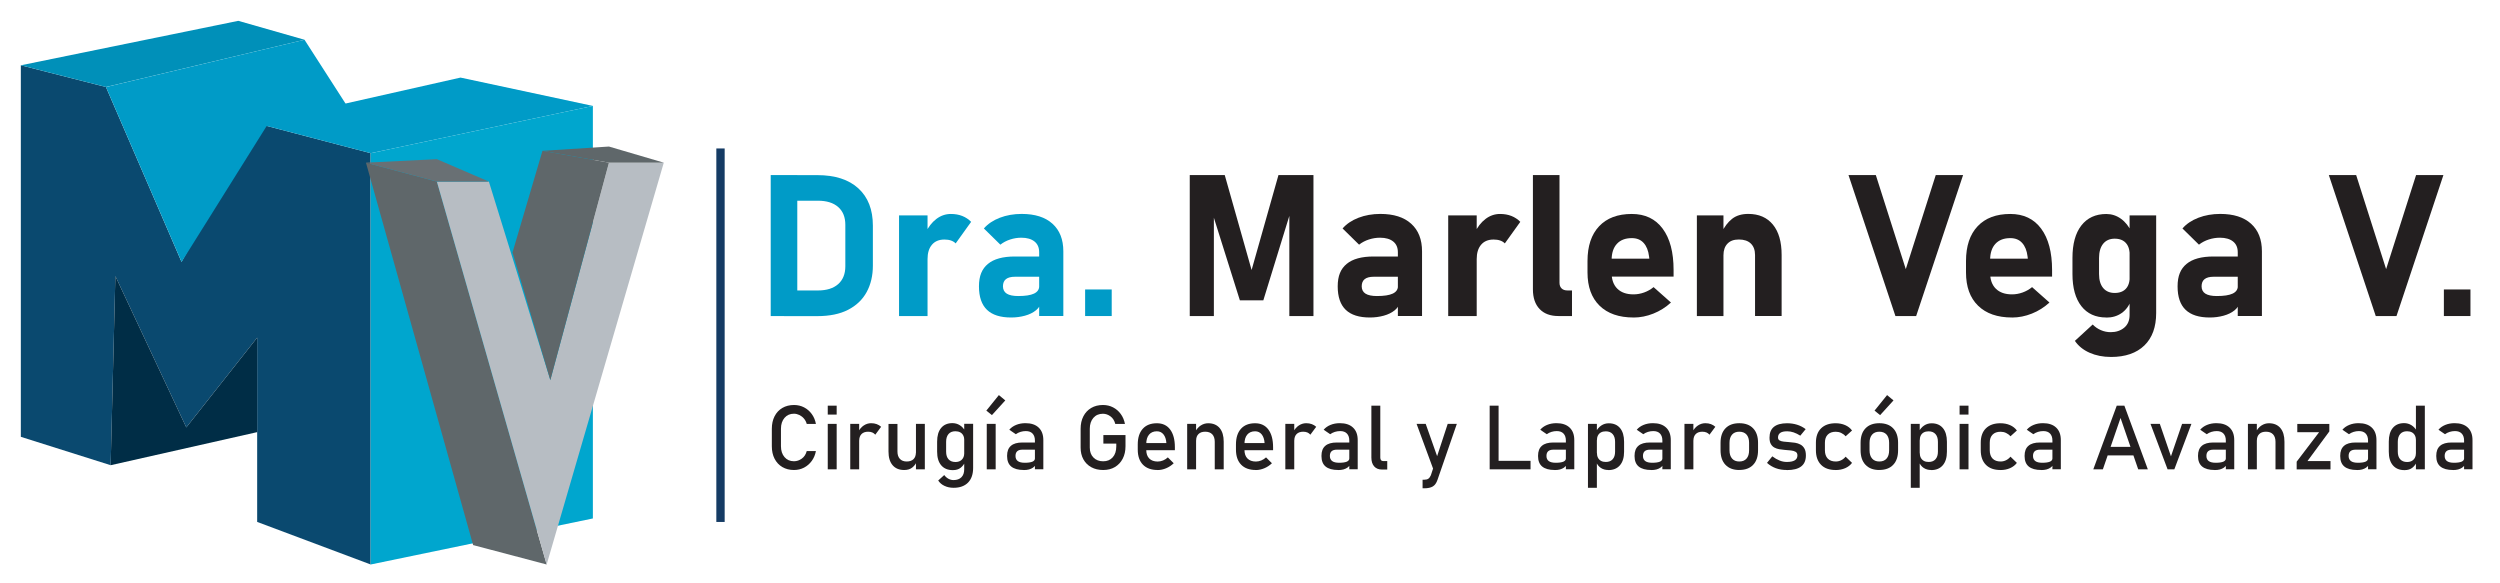 <svg xmlns="http://www.w3.org/2000/svg" id="Layer_1" data-name="Layer 1" viewBox="0 0 600 140"><defs><style> .cls-1 { fill: #009bc7; } .cls-2 { fill: #002d46; } .cls-3 { fill: #231f20; } .cls-4 { fill: #697074; } .cls-5 { fill: #b7bdc3; } .cls-6 { fill: #0090b9; } .cls-7 { fill: #153b64; stroke: #153b64; stroke-miterlimit: 10; stroke-width: 2px; } .cls-8 { fill: #00a6ce; } .cls-9 { fill: #5f676a; } .cls-10 { fill: #0a496f; } </style></defs><path class="cls-1" d="M184.97,75.85v-33.83h6.38v33.83h-6.38ZM188.18,75.85v-6.14h8.12c2.09,0,3.72-.51,4.86-1.52s1.72-2.44,1.72-4.27v-9.96c0-1.85-.57-3.27-1.72-4.28s-2.77-1.51-4.86-1.51h-8.12v-6.14h7.98c4.25,0,7.54,1.06,9.85,3.18,2.32,2.12,3.48,5.1,3.48,8.95v9.59c0,2.4-.5,4.52-1.49,6.34s-2.48,3.24-4.46,4.26-4.45,1.52-7.41,1.52h-7.96Z"></path><path class="cls-1" d="M215.77,75.85v-24.15h6.84v24.15h-6.84ZM229.36,58.42c-.29-.31-.67-.54-1.13-.7s-.98-.23-1.57-.23c-1.29,0-2.28.41-2.99,1.24s-1.06,1.98-1.06,3.46l-.49-6.28c.67-1.43,1.53-2.54,2.59-3.35s2.23-1.21,3.5-1.21c1.01,0,1.92.16,2.73.48s1.52.79,2.13,1.41l-3.72,5.19Z"></path><path class="cls-1" d="M242.67,76.2c-2.58,0-4.51-.61-5.79-1.84s-1.93-3.1-1.93-5.63.72-4.2,2.15-5.39,3.59-1.78,6.46-1.78h6.05l.33,4.86h-6.35c-.96,0-1.68.19-2.16.57s-.72.96-.72,1.73.31,1.38.92,1.76,1.52.57,2.73.57c1.69,0,2.96-.19,3.79-.58s1.26-.99,1.26-1.81l.49,3.51c-.09.92-.5,1.67-1.23,2.27s-1.62,1.04-2.69,1.33-2.16.43-3.29.43ZM249.4,75.85v-15.31c0-1.12-.37-1.98-1.12-2.58s-1.8-.91-3.16-.91c-.9,0-1.79.14-2.68.43s-1.67.7-2.35,1.24l-3.96-3.89c.96-1.1,2.23-1.96,3.82-2.57s3.34-.92,5.26-.92c3.18,0,5.64.78,7.38,2.35,1.74,1.57,2.61,3.78,2.61,6.63v15.52h-5.79Z"></path><path class="cls-1" d="M260.43,75.85v-6.38h6.38v6.38h-6.38Z"></path><path class="cls-3" d="M300.38,64.82l6.45-22.8h8.4v33.83h-5.79v-26.27l.23,1.49-6.47,21.01h-5.63l-6.47-20.55.23-1.95v26.27h-5.79v-33.83h8.4l6.45,22.8Z"></path><path class="cls-3" d="M328.77,76.2c-2.58,0-4.51-.61-5.79-1.84s-1.93-3.1-1.93-5.63.72-4.2,2.15-5.39,3.59-1.78,6.46-1.78h6.05l.33,4.86h-6.35c-.96,0-1.68.19-2.16.57s-.72.96-.72,1.73.31,1.38.92,1.76,1.52.57,2.73.57c1.69,0,2.96-.19,3.79-.58s1.26-.99,1.26-1.81l.49,3.51c-.09.92-.5,1.67-1.23,2.27s-1.62,1.04-2.69,1.33-2.16.43-3.29.43ZM335.49,75.85v-15.31c0-1.12-.37-1.98-1.12-2.58s-1.8-.91-3.16-.91c-.9,0-1.79.14-2.68.43s-1.67.7-2.35,1.24l-3.96-3.89c.96-1.1,2.23-1.96,3.82-2.57s3.34-.92,5.26-.92c3.18,0,5.64.78,7.38,2.35s2.61,3.78,2.61,6.63v15.52h-5.79Z"></path><path class="cls-3" d="M347.57,75.85v-24.15h6.84v24.15h-6.84ZM361.16,58.42c-.29-.31-.67-.54-1.13-.7s-.98-.23-1.57-.23c-1.29,0-2.28.41-2.99,1.24s-1.06,1.98-1.06,3.46l-.49-6.28c.67-1.43,1.53-2.54,2.59-3.35s2.23-1.21,3.5-1.21c1.01,0,1.92.16,2.73.48s1.52.79,2.13,1.41l-3.72,5.19Z"></path><path class="cls-3" d="M374.28,42.02v25.85c0,.57.17,1.02.5,1.35s.81.49,1.43.49h1.07v6.14h-3.26c-1.94,0-3.44-.56-4.51-1.68s-1.61-2.69-1.61-4.72v-27.43h6.38Z"></path><path class="cls-3" d="M392.06,76.2c-3.51,0-6.22-.94-8.16-2.83-1.93-1.88-2.9-4.55-2.9-7.99v-2.72c0-3.6.93-6.38,2.78-8.35s4.47-2.96,7.85-2.96c3.2,0,5.67,1.18,7.41,3.53,1.75,2.35,2.62,5.66,2.62,9.92v1.58h-16.52v-4.3h10.7l-.07-.56c-.17-1.38-.6-2.45-1.3-3.22s-1.64-1.15-2.84-1.15c-1.54,0-2.73.46-3.57,1.37s-1.27,2.21-1.27,3.89v3.07c0,1.64.46,2.92,1.38,3.82s2.21,1.35,3.87,1.35c.85,0,1.7-.15,2.54-.45s1.6-.73,2.28-1.29l4.17,3.7c-1.26,1.15-2.67,2.04-4.23,2.66s-3.15.94-4.75.94Z"></path><path class="cls-3" d="M407.25,75.85v-24.15h6.38v24.15h-6.38ZM421.21,75.85v-14.64c0-1.19-.34-2.11-1.01-2.76s-1.63-.97-2.87-.97-2.09.33-2.73.99-.97,1.59-.97,2.78l-.49-5.35c.7-1.46,1.55-2.58,2.55-3.37s2.3-1.19,3.9-1.19c2.54,0,4.51.86,5.91,2.57,1.4,1.71,2.09,4.14,2.09,7.27v14.66h-6.38Z"></path><path class="cls-3" d="M454.9,75.85l-11.26-33.83h6.56l7.19,22.57,7.19-22.57h6.56l-11.26,33.83h-4.98Z"></path><path class="cls-3" d="M482.9,76.2c-3.51,0-6.22-.94-8.16-2.83s-2.9-4.55-2.9-7.99v-2.72c0-3.6.93-6.38,2.78-8.35s4.47-2.96,7.85-2.96c3.2,0,5.67,1.18,7.41,3.53s2.62,5.66,2.62,9.92v1.58h-16.52v-4.3h10.7l-.07-.56c-.17-1.38-.6-2.45-1.3-3.22s-1.64-1.15-2.84-1.15c-1.54,0-2.73.46-3.57,1.37s-1.27,2.21-1.27,3.89v3.07c0,1.64.46,2.92,1.38,3.82s2.21,1.35,3.87,1.35c.85,0,1.7-.15,2.54-.45s1.6-.73,2.28-1.29l4.17,3.7c-1.26,1.15-2.67,2.04-4.23,2.66s-3.15.94-4.75.94Z"></path><path class="cls-3" d="M505.51,76.2c-2.58,0-4.57-.91-5.99-2.73s-2.13-4.39-2.13-7.71v-3.86c0-3.35.71-5.95,2.13-7.78s3.42-2.76,5.99-2.76c1.29,0,2.46.38,3.53,1.15s1.92,1.86,2.57,3.27l-.49,5.35c0-.82-.14-1.52-.42-2.09s-.69-1.01-1.22-1.31-1.18-.45-1.94-.45c-1.19,0-2.12.41-2.78,1.22s-.99,1.96-.99,3.43v3.84c0,1.44.33,2.56.99,3.35s1.59,1.19,2.78,1.19c.76,0,1.41-.15,1.94-.44s.94-.72,1.22-1.28.42-1.23.42-2.02l.33,5.51c-.48,1.32-1.24,2.34-2.27,3.06s-2.25,1.08-3.66,1.08ZM506.65,85.67c-1.92,0-3.64-.34-5.15-1.01s-2.69-1.62-3.53-2.85l4.28-3.93c.54.57,1.19,1.02,1.95,1.35s1.55.49,2.37.49c1.29,0,2.37-.36,3.23-1.07s1.3-1.73,1.3-3.05v-23.9h6.38v23.43c0,3.35-.94,5.95-2.83,7.78s-4.56,2.76-8.02,2.76Z"></path><path class="cls-3" d="M530.34,76.2c-2.58,0-4.51-.61-5.79-1.84-1.29-1.23-1.93-3.1-1.93-5.63s.72-4.2,2.15-5.39,3.59-1.78,6.46-1.78h6.05l.33,4.86h-6.35c-.96,0-1.68.19-2.16.57s-.72.96-.72,1.73.31,1.38.92,1.76,1.52.57,2.73.57c1.69,0,2.96-.19,3.79-.58s1.26-.99,1.26-1.81l.49,3.51c-.09.92-.5,1.67-1.23,2.27s-1.62,1.04-2.69,1.33-2.16.43-3.29.43ZM537.06,75.85v-15.31c0-1.12-.37-1.98-1.12-2.58s-1.8-.91-3.16-.91c-.9,0-1.79.14-2.68.43s-1.67.7-2.35,1.24l-3.96-3.89c.96-1.1,2.23-1.96,3.82-2.57s3.34-.92,5.26-.92c3.18,0,5.64.78,7.38,2.35,1.74,1.57,2.61,3.78,2.61,6.63v15.52h-5.79Z"></path><path class="cls-3" d="M570.18,75.85l-11.26-33.83h6.56l7.19,22.57,7.19-22.57h6.56l-11.26,33.83h-4.98Z"></path><path class="cls-3" d="M586.53,75.85v-6.38h6.38v6.38h-6.38Z"></path><g><path class="cls-3" d="M190.56,112.8c-1.07,0-2-.24-2.8-.71s-1.42-1.14-1.86-1.99-.66-1.85-.66-3v-4.19c0-1.15.22-2.15.66-3.01s1.06-1.52,1.86-1.99,1.73-.71,2.8-.71c.88,0,1.69.19,2.42.57s1.34.91,1.84,1.59.83,1.47,1,2.39h-2.2c-.13-.49-.36-.92-.67-1.29-.31-.37-.68-.65-1.1-.86-.42-.2-.86-.31-1.3-.31-.94,0-1.69.33-2.26.99-.57.66-.86,1.54-.86,2.62v4.19c0,1.09.29,1.96.86,2.62s1.33.99,2.26.99c.67,0,1.29-.21,1.88-.63.59-.42.98-1.03,1.19-1.82h2.2c-.17.91-.51,1.71-1.01,2.39-.5.68-1.11,1.21-1.84,1.59-.73.38-1.54.57-2.42.57Z"></path><path class="cls-3" d="M198.66,99.5v-2.14h2.14v2.14h-2.14ZM198.66,112.64v-10.91h2.14v10.91h-2.14Z"></path><path class="cls-3" d="M204.06,112.64v-10.91h2.14v10.91h-2.14ZM210.06,104.32c-.19-.23-.43-.41-.71-.53-.29-.12-.62-.18-1-.18-.68,0-1.21.19-1.58.56s-.56.9-.56,1.56l-.22-2.1c.33-.64.76-1.15,1.3-1.51s1.13-.55,1.77-.55c.5,0,.95.07,1.35.22s.75.36,1.06.64l-1.4,1.89Z"></path><path class="cls-3" d="M215.39,101.73v6.63c0,.76.19,1.35.58,1.77.39.42.94.63,1.64.63s1.25-.19,1.63-.56c.38-.37.57-.9.57-1.58l.15,2.28c-.2.49-.54.93-1.03,1.32-.49.39-1.13.58-1.92.58-1.21,0-2.14-.39-2.79-1.16-.66-.77-.98-1.87-.98-3.27v-6.63h2.14ZM219.83,112.64v-10.91h2.13v10.91h-2.13Z"></path><path class="cls-3" d="M228.68,112.83c-1.21,0-2.14-.39-2.79-1.16-.66-.77-.98-1.87-.98-3.27v-2.41c0-1.42.32-2.51.96-3.28.64-.77,1.54-1.16,2.71-1.16.64,0,1.24.17,1.77.5s.97.81,1.3,1.42l-.22,2.23c0-.46-.08-.86-.25-1.19-.17-.33-.41-.58-.73-.75-.32-.17-.71-.26-1.16-.26-.71,0-1.26.22-1.64.66s-.58,1.06-.58,1.86v2.38c0,.79.19,1.4.58,1.83.39.43.94.65,1.64.65.46,0,.84-.09,1.16-.27.32-.18.56-.44.73-.77.17-.34.25-.74.25-1.21l.15,2.3c-.2.49-.53.93-1.01,1.32-.48.39-1.11.58-1.88.58ZM228.88,117.07c-.82,0-1.55-.15-2.2-.46-.65-.3-1.15-.73-1.51-1.29l1.45-1.31c.28.39.62.68,1,.89.39.21.8.32,1.22.32.82,0,1.45-.23,1.9-.68.45-.45.67-1.09.67-1.92v-10.9h2.14v10.58c0,1.51-.41,2.69-1.22,3.52-.82.83-1.97,1.25-3.46,1.25Z"></path><path class="cls-3" d="M238.07,99.63l-1.35-1.08,3.01-3.73,1.54,1.28-3.21,3.53ZM236.82,112.64v-10.91h2.14v10.91h-2.14Z"></path><path class="cls-3" d="M245.71,112.8c-1.34,0-2.34-.28-3.01-.83-.67-.55-1-1.4-1-2.54s.31-1.9.92-2.43c.61-.54,1.53-.8,2.76-.8h3.1l.15,1.72h-3.24c-.55,0-.97.12-1.25.37s-.42.63-.42,1.14c0,.55.19.96.56,1.23.37.27.93.4,1.67.4.81,0,1.42-.09,1.83-.26.41-.18.61-.45.61-.82l.22,1.53c-.19.29-.42.54-.7.73-.28.19-.6.33-.96.43-.36.09-.77.14-1.22.14ZM248.38,112.64v-6.92c0-.71-.19-1.27-.57-1.67s-.92-.59-1.62-.59c-.43,0-.85.06-1.27.19-.42.13-.79.32-1.12.56l-1.57-1.07c.41-.5.96-.88,1.63-1.16.68-.28,1.43-.42,2.25-.42,1.37,0,2.42.35,3.17,1.06.75.71,1.12,1.71,1.12,3v7.01h-2.04Z"></path><path class="cls-3" d="M264.82,104.41h5.3v2.67c0,1.15-.22,2.15-.67,3.01-.45.86-1.07,1.52-1.87,2s-1.74.71-2.82.71-2.04-.22-2.85-.67c-.81-.44-1.44-1.07-1.89-1.88-.45-.81-.67-1.75-.67-2.83v-4.51c0-1.15.22-2.15.67-3.01.44-.85,1.07-1.52,1.87-1.99s1.74-.71,2.82-.71c.89,0,1.7.19,2.43.57s1.35.91,1.84,1.59c.5.68.83,1.47,1.01,2.39h-2.32c-.2-.79-.58-1.4-1.15-1.82-.57-.42-1.17-.63-1.82-.63-.95,0-1.72.33-2.29.99-.57.66-.86,1.54-.86,2.62v4.51c0,1,.29,1.79.88,2.39.59.6,1.37.9,2.33.9s1.72-.31,2.29-.95c.57-.63.86-1.51.86-2.64v-.66h-3.1v-2.05Z"></path><path class="cls-3" d="M277.84,112.8c-1.52,0-2.7-.42-3.53-1.27-.83-.85-1.25-2.05-1.25-3.62v-1.23c0-1.63.4-2.88,1.2-3.77.8-.89,1.93-1.33,3.39-1.33,1.37,0,2.44.5,3.19,1.51.75,1.01,1.13,2.42,1.13,4.25v.71h-7.36v-1.72h5.32c-.06-.88-.29-1.57-.69-2.07-.4-.5-.93-.75-1.59-.75-.81,0-1.43.27-1.88.8s-.67,1.29-.67,2.26v1.39c0,.9.24,1.6.72,2.08.48.48,1.15.73,2.02.73.43,0,.87-.09,1.29-.26.43-.18.81-.42,1.15-.74l1.41,1.41c-.54.52-1.15.92-1.82,1.2s-1.35.43-2.03.43Z"></path><path class="cls-3" d="M284.92,112.64v-10.91h2.14v10.91h-2.14ZM291.54,112.64v-6.61c0-.77-.2-1.37-.59-1.79-.4-.42-.96-.63-1.69-.63s-1.24.19-1.62.56c-.38.37-.57.89-.57,1.57l-.22-2.1c.34-.66.78-1.17,1.32-1.52s1.14-.54,1.8-.54c1.18,0,2.1.39,2.75,1.16.65.77.97,1.87.97,3.28v6.62h-2.14Z"></path><path class="cls-3" d="M301.41,112.8c-1.52,0-2.7-.42-3.53-1.27-.83-.85-1.25-2.05-1.25-3.62v-1.23c0-1.63.4-2.88,1.2-3.77.8-.89,1.93-1.33,3.39-1.33,1.37,0,2.44.5,3.19,1.51.75,1.01,1.13,2.42,1.13,4.25v.71h-7.36v-1.72h5.32c-.06-.88-.29-1.57-.69-2.07-.4-.5-.93-.75-1.59-.75-.81,0-1.43.27-1.88.8s-.67,1.29-.67,2.26v1.39c0,.9.24,1.6.72,2.08.48.48,1.15.73,2.02.73.43,0,.87-.09,1.29-.26.43-.18.81-.42,1.15-.74l1.41,1.41c-.54.52-1.15.92-1.82,1.2s-1.35.43-2.03.43Z"></path><path class="cls-3" d="M308.48,112.64v-10.91h2.14v10.91h-2.14ZM314.48,104.32c-.19-.23-.43-.41-.71-.53-.29-.12-.62-.18-1-.18-.68,0-1.21.19-1.58.56s-.56.9-.56,1.56l-.22-2.1c.33-.64.76-1.15,1.3-1.51s1.13-.55,1.77-.55c.5,0,.95.07,1.35.22s.75.36,1.06.64l-1.4,1.89Z"></path><path class="cls-3" d="M321.16,112.8c-1.34,0-2.34-.28-3.01-.83-.67-.55-1-1.4-1-2.54s.31-1.9.92-2.43c.61-.54,1.53-.8,2.76-.8h3.1l.15,1.72h-3.24c-.55,0-.97.12-1.25.37s-.42.63-.42,1.14c0,.55.19.96.56,1.23.37.27.93.4,1.67.4.81,0,1.42-.09,1.83-.26.41-.18.61-.45.61-.82l.22,1.53c-.19.29-.42.54-.7.73-.28.19-.6.33-.96.43-.36.09-.77.14-1.22.14ZM323.83,112.64v-6.92c0-.71-.19-1.27-.57-1.67s-.92-.59-1.62-.59c-.43,0-.85.06-1.27.19-.42.13-.79.32-1.12.56l-1.57-1.07c.41-.5.96-.88,1.63-1.16.68-.28,1.43-.42,2.25-.42,1.37,0,2.42.35,3.17,1.06.75.71,1.12,1.71,1.12,3v7.01h-2.04Z"></path><path class="cls-3" d="M331.27,97.36v12.46c0,.26.06.46.17.61.12.15.28.22.49.22h1.01v2.04h-1.26c-.81,0-1.43-.25-1.88-.76s-.67-1.22-.67-2.13v-12.44h2.14Z"></path><path class="cls-3" d="M344.33,113.53l-4.35-11.8h2.19l3.35,9.48-1.19,2.32ZM347.45,101.73h2.19l-4.65,13.46c-.26.75-.63,1.27-1.12,1.56-.49.29-1.16.44-2.02.44h-.43v-2.06h.43c.4,0,.72-.08.95-.24.23-.16.44-.44.61-.83l4.04-12.33Z"></path><path class="cls-3" d="M357.52,112.64v-15.28h2.14v15.28h-2.14ZM358.59,112.64v-2.04h8.74v2.04h-8.74Z"></path><path class="cls-3" d="M373.14,112.8c-1.34,0-2.34-.28-3.01-.83-.67-.55-1-1.4-1-2.54s.31-1.9.92-2.43c.61-.54,1.53-.8,2.76-.8h3.1l.15,1.72h-3.24c-.55,0-.97.12-1.25.37s-.42.63-.42,1.14c0,.55.19.96.56,1.23.37.27.93.4,1.67.4.81,0,1.42-.09,1.83-.26.41-.18.61-.45.61-.82l.22,1.53c-.19.29-.42.54-.7.73-.28.19-.6.33-.96.43-.36.09-.77.14-1.22.14ZM375.81,112.64v-6.92c0-.71-.19-1.27-.57-1.67s-.92-.59-1.62-.59c-.43,0-.85.06-1.27.19-.42.13-.79.32-1.12.56l-1.57-1.07c.41-.5.96-.88,1.63-1.16.68-.28,1.43-.42,2.25-.42,1.37,0,2.42.35,3.17,1.06.75.71,1.12,1.71,1.12,3v7.01h-2.04Z"></path><path class="cls-3" d="M381.11,117.07v-15.34h2.14v15.34h-2.14ZM386,112.8c-.68,0-1.27-.16-1.78-.49-.5-.33-.88-.79-1.11-1.38l.15-2.28c0,.47.08.87.25,1.2.17.33.41.58.73.76.32.18.71.26,1.16.26.71,0,1.26-.22,1.64-.65.39-.43.58-1.04.58-1.82v-2.36c0-.8-.19-1.42-.58-1.86-.39-.44-.94-.66-1.64-.66-.46,0-.84.08-1.16.25-.32.17-.56.41-.73.74s-.25.71-.25,1.18l-.22-2.1c.33-.64.76-1.13,1.29-1.48s1.12-.52,1.78-.52c1.17,0,2.07.39,2.71,1.16s.96,1.87.96,3.28v2.38c0,1.39-.33,2.48-.99,3.25-.66.77-1.59,1.16-2.79,1.16Z"></path><path class="cls-3" d="M396.3,112.8c-1.34,0-2.34-.28-3.01-.83-.67-.55-1-1.4-1-2.54s.31-1.9.92-2.43c.61-.54,1.53-.8,2.76-.8h3.1l.15,1.72h-3.24c-.55,0-.97.12-1.25.37s-.42.63-.42,1.14c0,.55.19.96.56,1.23.37.27.93.4,1.67.4.81,0,1.42-.09,1.83-.26.41-.18.61-.45.61-.82l.22,1.53c-.19.29-.42.54-.7.73-.28.19-.6.33-.96.43-.36.09-.77.14-1.22.14ZM398.97,112.64v-6.92c0-.71-.19-1.27-.57-1.67s-.92-.59-1.62-.59c-.43,0-.85.06-1.27.19-.42.13-.79.32-1.12.56l-1.57-1.07c.41-.5.96-.88,1.63-1.16.68-.28,1.43-.42,2.25-.42,1.37,0,2.42.35,3.17,1.06.75.71,1.12,1.71,1.12,3v7.01h-2.04Z"></path><path class="cls-3" d="M404.27,112.64v-10.91h2.14v10.91h-2.14ZM410.27,104.32c-.19-.23-.43-.41-.71-.53-.29-.12-.62-.18-1-.18-.68,0-1.21.19-1.58.56s-.56.9-.56,1.56l-.22-2.1c.33-.64.76-1.15,1.3-1.51s1.13-.55,1.77-.55c.5,0,.95.07,1.35.22s.75.36,1.06.64l-1.4,1.89Z"></path><path class="cls-3" d="M417.43,112.8c-1.43,0-2.54-.42-3.32-1.25-.79-.83-1.18-2-1.18-3.5v-1.78c0-1.49.39-2.65,1.18-3.47.78-.82,1.89-1.23,3.32-1.23s2.54.41,3.32,1.23c.79.82,1.18,1.98,1.18,3.47v1.81c0,1.5-.39,2.66-1.18,3.48-.78.82-1.89,1.23-3.32,1.23ZM417.43,110.76c.75,0,1.33-.23,1.74-.7.41-.47.61-1.13.61-1.98v-1.81c0-.85-.21-1.5-.61-1.97-.41-.46-.99-.69-1.74-.69s-1.32.23-1.73.69c-.41.46-.62,1.12-.62,1.97v1.81c0,.85.21,1.51.62,1.98.41.47.99.7,1.73.7Z"></path><path class="cls-3" d="M428.83,112.8c-.97,0-1.84-.14-2.63-.43s-1.49-.71-2.12-1.28l1.27-1.57c.6.45,1.18.78,1.76,1.01s1.15.34,1.72.34c.85,0,1.48-.13,1.91-.39s.64-.66.64-1.18c0-.41-.14-.69-.43-.86-.28-.17-.66-.28-1.11-.33-.46-.05-.95-.1-1.48-.13-.44-.04-.88-.09-1.31-.16-.43-.07-.83-.21-1.19-.4-.36-.19-.64-.48-.86-.86s-.32-.89-.32-1.52c0-1.16.35-2.02,1.06-2.6.71-.57,1.76-.86,3.16-.86.85,0,1.65.12,2.39.35.74.23,1.43.58,2.07,1.06l-1.29,1.57c-.55-.35-1.08-.61-1.61-.79-.53-.18-1.05-.26-1.55-.26-.73,0-1.28.12-1.64.37-.36.25-.55.62-.55,1.12,0,.33.13.57.38.71s.58.24,1,.28c.41.04.86.08,1.33.12.46.03.92.08,1.38.15.47.07.89.22,1.29.43.39.21.71.52.95.94.24.41.36.98.36,1.69,0,1.17-.38,2.05-1.14,2.63-.76.58-1.9.87-3.43.87Z"></path><path class="cls-3" d="M440.54,112.8c-1.5,0-2.66-.41-3.48-1.24s-1.24-1.99-1.24-3.5v-1.8c0-1.49.41-2.65,1.24-3.46s1.98-1.22,3.48-1.22c.86,0,1.63.15,2.31.45s1.23.73,1.64,1.29l-1.54,1.39c-.3-.35-.66-.62-1.07-.81-.41-.19-.85-.28-1.3-.28-.83,0-1.47.23-1.92.69-.46.46-.68,1.11-.68,1.95v1.8c0,.86.23,1.53.68,2,.46.47,1.1.7,1.92.7.46,0,.89-.1,1.3-.3.41-.2.77-.49,1.07-.86l1.54,1.49c-.41.55-.96.97-1.64,1.27-.69.3-1.46.45-2.31.45Z"></path><path class="cls-3" d="M451.04,112.8c-1.43,0-2.54-.42-3.32-1.25-.79-.83-1.18-2-1.18-3.5v-1.78c0-1.49.39-2.65,1.18-3.47.78-.82,1.89-1.23,3.32-1.23s2.54.41,3.32,1.23c.79.82,1.18,1.98,1.18,3.47v1.81c0,1.5-.39,2.66-1.18,3.48-.78.82-1.89,1.23-3.32,1.23ZM451.04,110.76c.75,0,1.33-.23,1.74-.7.41-.47.61-1.13.61-1.98v-1.81c0-.85-.21-1.5-.61-1.97-.41-.46-.99-.69-1.74-.69s-1.32.23-1.73.69c-.41.46-.62,1.12-.62,1.97v1.81c0,.85.21,1.51.62,1.98.41.47.99.7,1.73.7ZM451.23,99.63l-1.34-1.08,3.01-3.73,1.54,1.28-3.21,3.53Z"></path><path class="cls-3" d="M458.59,117.07v-15.34h2.14v15.34h-2.14ZM463.48,112.8c-.68,0-1.27-.16-1.78-.49-.5-.33-.88-.79-1.11-1.38l.15-2.28c0,.47.08.87.25,1.2.17.33.41.58.73.76.32.18.71.26,1.16.26.71,0,1.26-.22,1.64-.65.39-.43.58-1.04.58-1.82v-2.36c0-.8-.19-1.42-.58-1.86-.39-.44-.94-.66-1.64-.66-.46,0-.84.08-1.16.25-.32.17-.56.41-.73.74s-.25.71-.25,1.18l-.22-2.1c.33-.64.76-1.13,1.29-1.48s1.12-.52,1.78-.52c1.17,0,2.07.39,2.71,1.16s.96,1.87.96,3.28v2.38c0,1.39-.33,2.48-.99,3.25-.66.77-1.59,1.16-2.79,1.16Z"></path><path class="cls-3" d="M470.3,99.5v-2.14h2.14v2.14h-2.14ZM470.3,112.64v-10.91h2.14v10.91h-2.14Z"></path><path class="cls-3" d="M480.1,112.8c-1.5,0-2.66-.41-3.48-1.24s-1.24-1.99-1.24-3.5v-1.8c0-1.49.41-2.65,1.24-3.46s1.98-1.22,3.48-1.22c.86,0,1.63.15,2.31.45s1.23.73,1.64,1.29l-1.54,1.39c-.3-.35-.66-.62-1.07-.81-.41-.19-.85-.28-1.3-.28-.83,0-1.47.23-1.92.69-.46.46-.68,1.11-.68,1.95v1.8c0,.86.23,1.53.68,2,.46.47,1.1.7,1.92.7.46,0,.89-.1,1.3-.3.41-.2.77-.49,1.07-.86l1.54,1.49c-.41.55-.96.97-1.64,1.27-.69.3-1.46.45-2.31.45Z"></path><path class="cls-3" d="M489.91,112.8c-1.34,0-2.34-.28-3.01-.83-.67-.55-1-1.4-1-2.54s.31-1.9.92-2.43c.61-.54,1.53-.8,2.76-.8h3.1l.15,1.72h-3.24c-.55,0-.97.12-1.25.37s-.42.63-.42,1.14c0,.55.19.96.56,1.23.37.27.93.4,1.67.4.81,0,1.42-.09,1.83-.26.41-.18.61-.45.61-.82l.22,1.53c-.19.29-.42.54-.7.73-.28.19-.6.33-.96.43-.36.09-.77.14-1.22.14ZM492.58,112.64v-6.92c0-.71-.19-1.27-.57-1.67s-.92-.59-1.62-.59c-.43,0-.85.06-1.27.19-.42.13-.79.32-1.12.56l-1.57-1.07c.41-.5.96-.88,1.63-1.16.68-.28,1.43-.42,2.25-.42,1.37,0,2.42.35,3.17,1.06.75.71,1.12,1.71,1.12,3v7.01h-2.04Z"></path><path class="cls-3" d="M502.39,112.64l5.63-15.28h1.83l5.63,15.28h-2.31l-4.24-12.33-4.24,12.33h-2.31ZM504.99,109.29v-2.04h8.04v2.04h-8.04Z"></path><path class="cls-3" d="M521.03,109.52l2.67-7.79h2.24l-4.1,10.91h-1.62l-4.1-10.91h2.24l2.67,7.79Z"></path><path class="cls-3" d="M531.53,112.8c-1.34,0-2.34-.28-3.01-.83-.67-.55-1-1.4-1-2.54s.31-1.9.92-2.43c.61-.54,1.53-.8,2.76-.8h3.1l.15,1.72h-3.24c-.55,0-.97.12-1.25.37s-.42.63-.42,1.14c0,.55.19.96.56,1.23.37.27.93.4,1.67.4.81,0,1.42-.09,1.83-.26.41-.18.61-.45.61-.82l.22,1.53c-.19.29-.42.54-.7.73-.28.19-.6.33-.96.43-.36.09-.77.14-1.22.14ZM534.2,112.64v-6.92c0-.71-.19-1.27-.57-1.67s-.92-.59-1.62-.59c-.43,0-.85.06-1.27.19-.42.13-.79.32-1.12.56l-1.57-1.07c.41-.5.96-.88,1.63-1.16.68-.28,1.43-.42,2.25-.42,1.37,0,2.42.35,3.17,1.06.75.71,1.12,1.71,1.12,3v7.01h-2.04Z"></path><path class="cls-3" d="M539.5,112.64v-10.91h2.14v10.91h-2.14ZM546.12,112.64v-6.61c0-.77-.2-1.37-.59-1.79-.4-.42-.96-.63-1.69-.63s-1.24.19-1.62.56c-.38.37-.57.89-.57,1.57l-.22-2.1c.34-.66.78-1.17,1.32-1.52s1.14-.54,1.8-.54c1.18,0,2.1.39,2.75,1.16.65.77.97,1.87.97,3.28v6.62h-2.14Z"></path><path class="cls-3" d="M559.04,101.73v1.81l-5.25,7.12h5.53v1.99h-8.12v-1.85l5.38-7.07h-5.23v-1.99h7.69Z"></path><path class="cls-3" d="M565.66,112.8c-1.34,0-2.34-.28-3.01-.83-.67-.55-1-1.4-1-2.54s.31-1.9.92-2.43c.61-.54,1.53-.8,2.76-.8h3.1l.15,1.72h-3.24c-.55,0-.97.12-1.25.37s-.42.63-.42,1.14c0,.55.19.96.56,1.23.37.27.93.4,1.67.4.81,0,1.42-.09,1.83-.26.41-.18.61-.45.61-.82l.22,1.53c-.19.29-.42.54-.7.73-.28.19-.6.33-.96.43-.36.09-.77.14-1.22.14ZM568.33,112.64v-6.92c0-.71-.19-1.27-.57-1.67s-.92-.59-1.62-.59c-.43,0-.85.06-1.27.19-.42.13-.79.32-1.12.56l-1.57-1.07c.41-.5.96-.88,1.63-1.16.68-.28,1.43-.42,2.25-.42,1.37,0,2.42.35,3.17,1.06.75.71,1.12,1.71,1.12,3v7.01h-2.04Z"></path><path class="cls-3" d="M577.08,112.83c-1.21,0-2.14-.39-2.79-1.16-.66-.77-.98-1.87-.98-3.27v-2.41c0-1.42.32-2.51.96-3.28.64-.77,1.54-1.16,2.71-1.16.64,0,1.24.17,1.77.5s.97.81,1.3,1.42l-.22,2.23c0-.46-.08-.86-.25-1.19-.17-.33-.41-.58-.73-.75-.32-.17-.71-.26-1.16-.26-.71,0-1.26.22-1.64.66s-.58,1.06-.58,1.86v2.38c0,.79.19,1.4.58,1.83.39.43.94.65,1.64.65.46,0,.84-.09,1.16-.27.32-.18.56-.44.73-.77.17-.34.25-.74.25-1.21l.15,2.3c-.2.49-.53.93-1.01,1.32-.48.39-1.11.58-1.88.58ZM579.82,112.64v-15.28h2.14v15.28h-2.14Z"></path><path class="cls-3" d="M588.71,112.8c-1.34,0-2.34-.28-3.01-.83-.67-.55-1-1.4-1-2.54s.31-1.9.92-2.43c.61-.54,1.53-.8,2.76-.8h3.1l.15,1.72h-3.24c-.55,0-.97.12-1.25.37s-.42.63-.42,1.14c0,.55.19.96.56,1.23.37.27.93.4,1.67.4.81,0,1.42-.09,1.83-.26.41-.18.61-.45.61-.82l.22,1.53c-.19.29-.42.54-.7.73-.28.19-.6.33-.96.43-.36.09-.77.14-1.22.14ZM591.38,112.64v-6.92c0-.71-.19-1.27-.57-1.67s-.92-.59-1.62-.59c-.43,0-.85.06-1.27.19-.42.13-.79.32-1.12.56l-1.57-1.07c.41-.5.96-.88,1.63-1.16.68-.28,1.43-.42,2.25-.42,1.37,0,2.42.35,3.17,1.06.75.71,1.12,1.71,1.12,3v7.01h-2.04Z"></path></g><g><path class="cls-10" d="M61.73,81.02l-17.02,21.56-17.02-36.31-1.13,45.38-21.56-6.81V15.67l20.42,5.21c6.05,13.99,12.1,27.99,18.15,41.98,6.05-11.08,12.1-22.16,18.15-33.24,9.08,2.38,18.15,4.76,27.23,7.14v98.71l-27.23-10.21v-44.25Z"></path><polygon class="cls-6" points="73.08 9.54 25.42 20.88 5 15.67 57.19 5 73.08 9.54"></polygon><polygon class="cls-1" points="110.52 18.62 61.73 29.63 88.96 36.77 142.29 25.42 110.52 18.62"></polygon><path class="cls-1" d="M83.29,25.42c-3.4-5.29-6.81-10.59-10.21-15.88l-47.65,11.35,18.15,41.98,20.38-32.57,46.56-11.68c-9.08,2.27-18.15,4.54-27.23,6.81Z"></path><polygon class="cls-8" points="142.29 124.43 88.96 135.48 88.96 36.77 142.29 25.42 142.29 124.43"></polygon><path class="cls-2" d="M61.73,103.71c-11.72,2.65-23.45,5.29-35.17,7.94.38-15.13.76-30.26,1.13-45.38,5.67,12.1,11.35,24.21,17.02,36.31,5.67-7.19,11.35-14.37,17.02-21.56v22.69Z"></path><path class="cls-9" d="M104.85,43.58c-5.67-1.51-11.35-3.03-17.02-4.54,8.57,30.59,17.15,61.19,25.72,91.78l17.65,4.66c-8.78-30.63-17.57-61.27-26.35-91.9Z"></path><path class="cls-5" d="M117.33,43.58h-12.48l26.35,91.9c9.37-32.15,18.74-64.29,28.11-96.44h-13.15c-4.69,17.4-9.39,34.79-14.08,52.19-4.92-15.88-9.83-31.77-14.75-47.65Z"></path><polygon class="cls-4" points="104.85 38.2 117.33 43.58 104.85 43.58 87.83 39.04 104.85 38.2"></polygon><polygon class="cls-9" points="130.19 36.2 146.15 39.04 132.08 91.23 123 60.6 130.19 36.2"></polygon><polygon class="cls-9" points="146.15 35.17 130.19 36.2 146.15 39.04 159.31 39.04 146.15 35.17"></polygon></g><line class="cls-7" x1="172.92" y1="35.63" x2="172.92" y2="125.27"></line></svg>